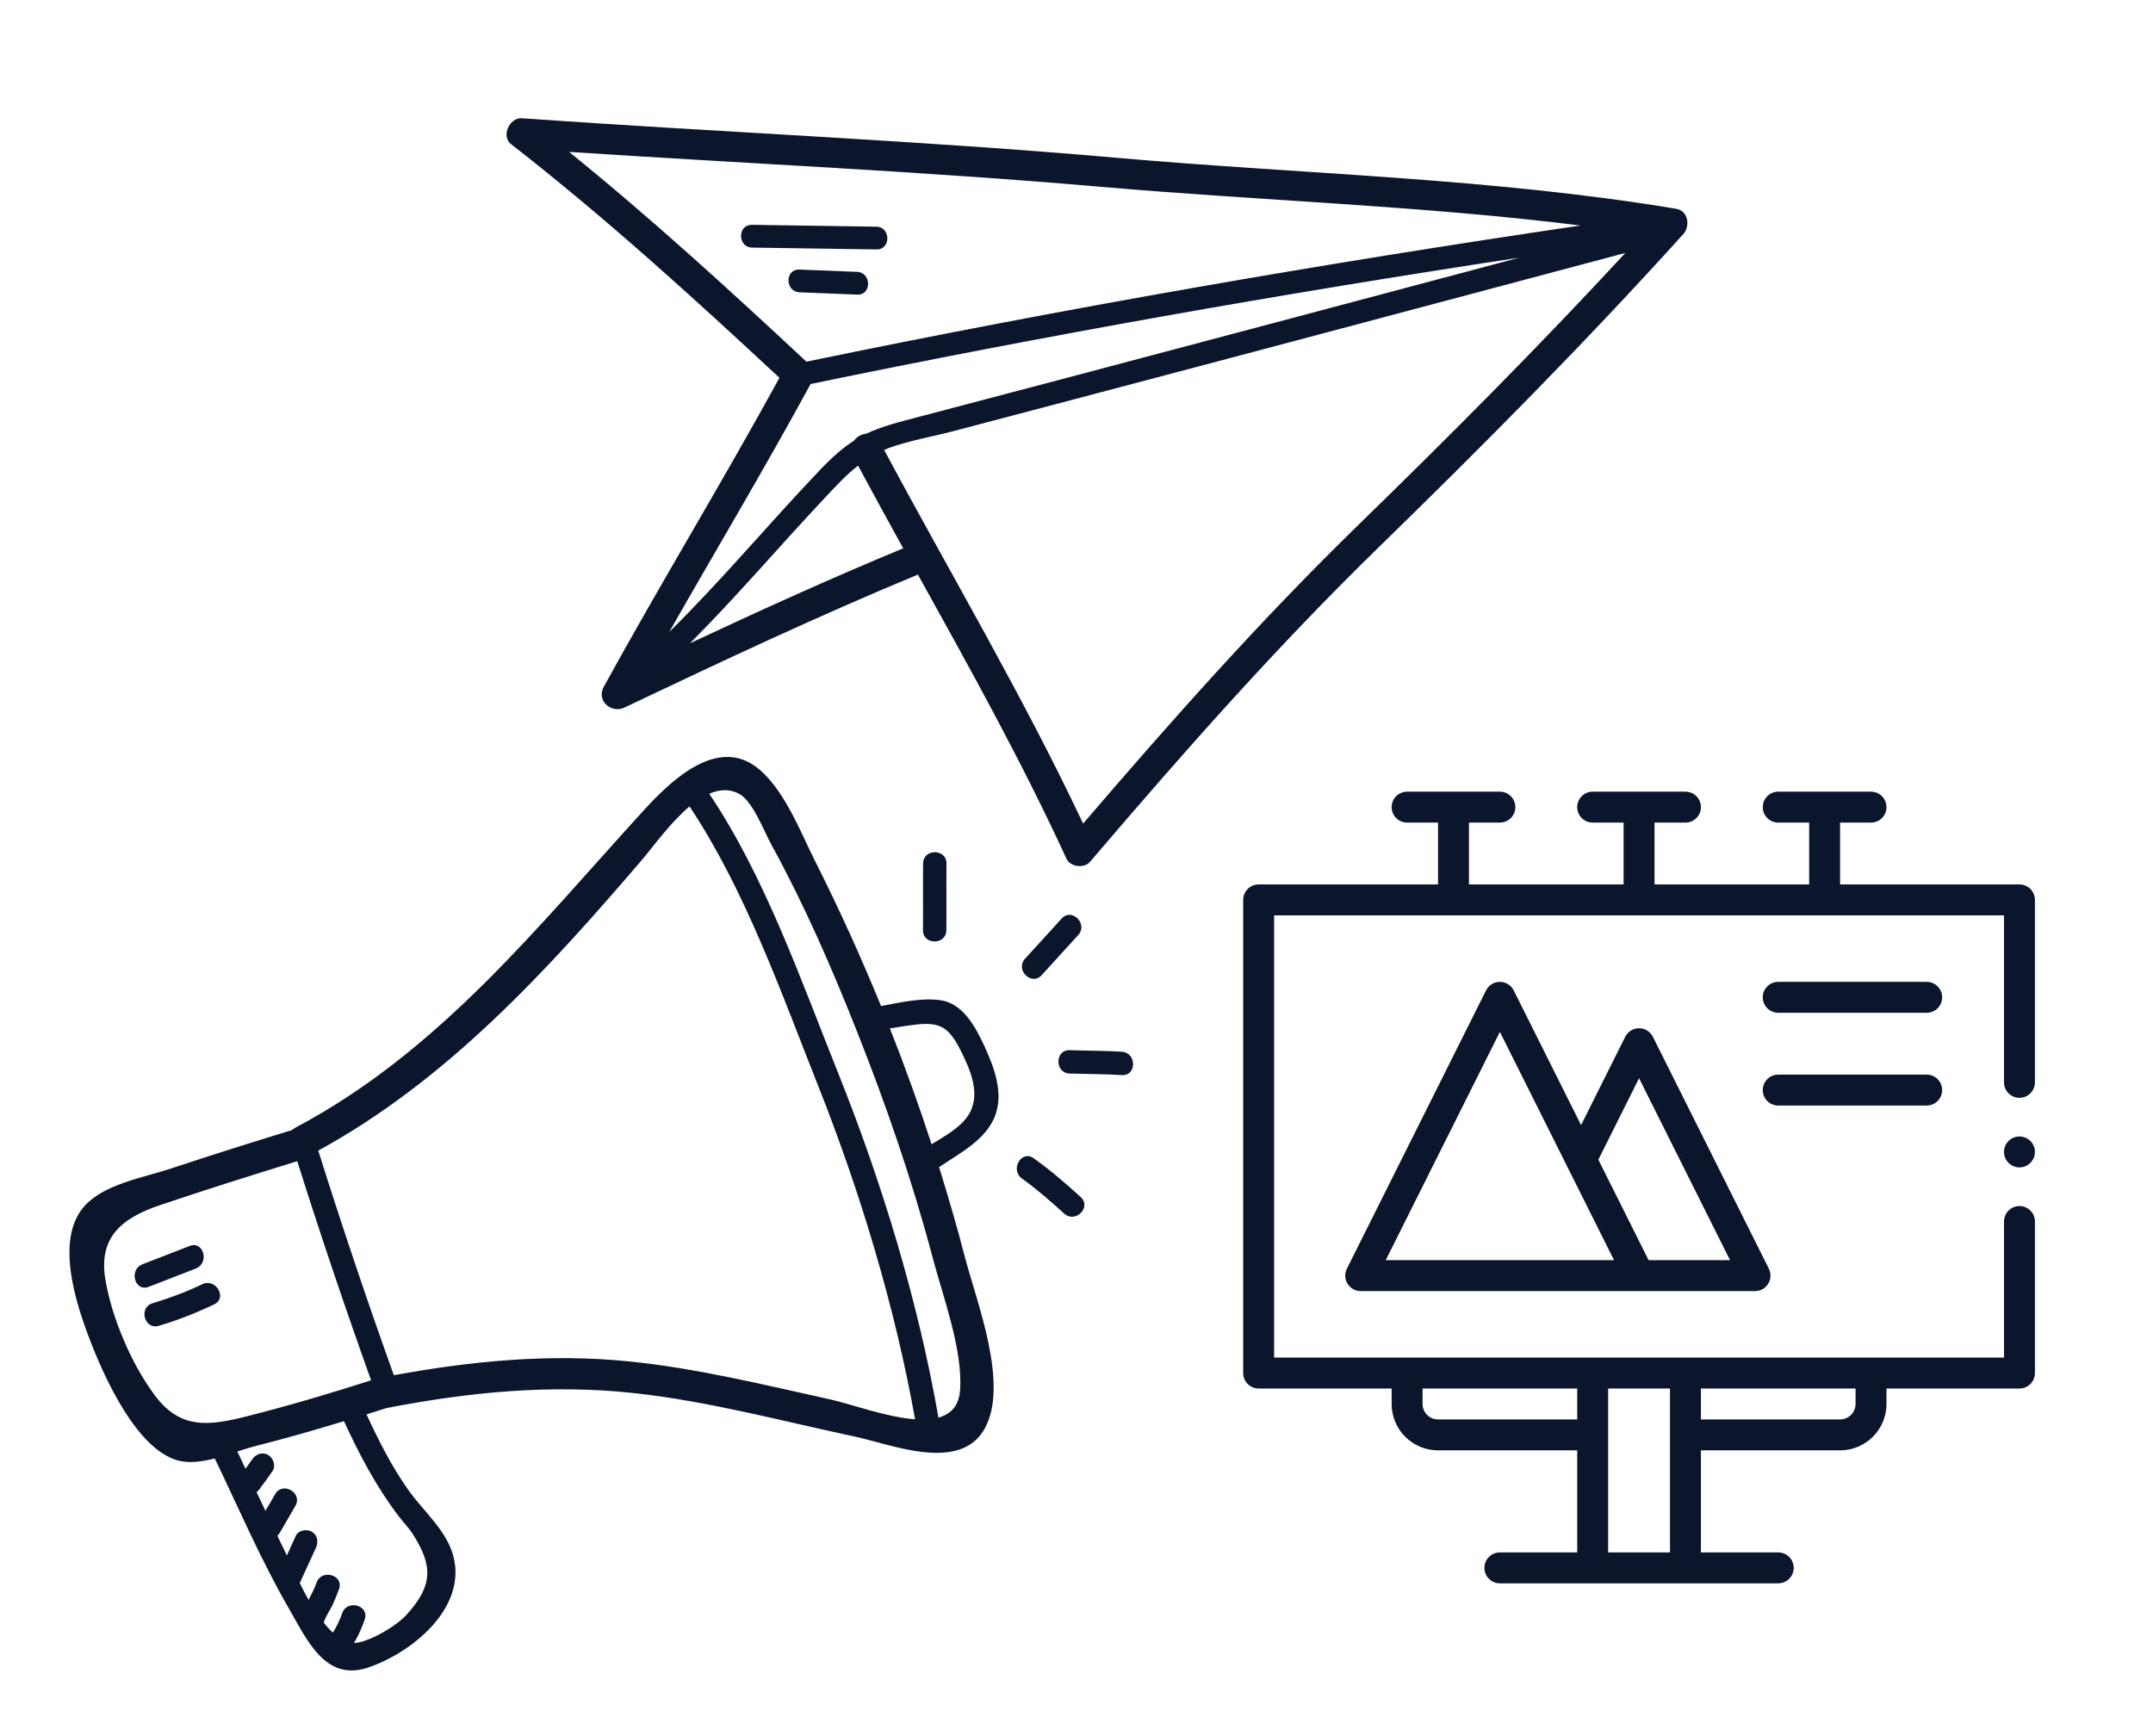 <svg width="310" height="250" viewBox="0 0 310 250" fill="none" xmlns="http://www.w3.org/2000/svg">
<g clip-path="url(#clip0)">
<path d="M236 148.066C235.156 148.066 234.386 148.543 234.008 149.297L227.65 162.014L217.952 142.617C217.575 141.863 216.804 141.387 215.961 141.387C215.117 141.387 214.346 141.863 213.969 142.617L193.93 182.696C193.192 184.173 194.267 185.918 195.922 185.918H252.699C254.351 185.918 255.431 184.176 254.691 182.696L237.992 149.297C237.614 148.543 236.843 148.066 236 148.066V148.066ZM199.524 181.465L215.961 148.592L232.397 181.465H199.524ZM237.376 181.465L230.139 166.992L236 155.271L249.097 181.465H237.376Z" fill="#0B162D"/>
<path d="M277.414 159.199C278.644 159.199 279.641 158.202 279.641 156.973C279.641 155.743 278.644 154.746 277.414 154.746H256.039C254.809 154.746 253.812 155.743 253.812 156.973C253.812 158.202 254.809 159.199 256.039 159.199H277.414Z" fill="#0B162D"/>
<path d="M277.414 141.387H256.039C254.809 141.387 253.812 142.383 253.812 143.613C253.812 144.843 254.809 145.84 256.039 145.84H277.414C278.644 145.84 279.641 144.843 279.641 143.613C279.641 142.383 278.644 141.387 277.414 141.387Z" fill="#0B162D"/>
<path d="M290.773 127.359H264.945V118.453H269.398C270.628 118.453 271.625 117.456 271.625 116.227C271.625 114.997 270.628 114 269.398 114H256.039C254.809 114 253.812 114.997 253.812 116.227C253.812 117.456 254.809 118.453 256.039 118.453H260.492V127.359H238.227V118.453H242.68C243.91 118.453 244.906 117.456 244.906 116.227C244.906 114.997 243.91 114 242.68 114H229.32C228.09 114 227.094 114.997 227.094 116.227C227.094 117.456 228.09 118.453 229.32 118.453H233.773V127.359H211.508V118.453H215.961C217.191 118.453 218.188 117.456 218.188 116.227C218.188 114.997 217.191 114 215.961 114H202.602C201.372 114 200.375 114.997 200.375 116.227C200.375 117.456 201.372 118.453 202.602 118.453H207.055V127.359H181.227C179.997 127.359 179 128.356 179 129.586V197.719C179 198.949 179.997 199.945 181.227 199.945H200.375V202.172C200.375 205.855 203.371 208.852 207.055 208.852H227.094V223.547H215.961C214.731 223.547 213.734 224.544 213.734 225.773C213.734 227.003 214.731 228 215.961 228H256.039C257.269 228 258.266 227.003 258.266 225.773C258.266 224.544 257.269 223.547 256.039 223.547H244.906V208.852H264.945C268.629 208.852 271.625 205.855 271.625 202.172V199.945H290.773C292.003 199.945 293 198.949 293 197.719V175.898C293 174.669 292.003 173.672 290.773 173.672C289.544 173.672 288.547 174.669 288.547 175.898V195.492H183.453V131.812H288.547V155.859C288.547 157.089 289.544 158.086 290.773 158.086C292.003 158.086 293 157.089 293 155.859V129.586C293 128.356 292.003 127.359 290.773 127.359ZM207.055 204.398C205.827 204.398 204.828 203.4 204.828 202.172V199.945H227.094V204.398H207.055ZM231.547 223.547V199.945H240.453V223.547H231.547ZM267.172 202.172C267.172 203.4 266.173 204.398 264.945 204.398H244.906V199.945H267.172V202.172Z" fill="#0B162D"/>
<path d="M293 165.879C293 167.109 292.003 168.105 290.773 168.105C289.544 168.105 288.547 167.109 288.547 165.879C288.547 164.649 289.544 163.652 290.773 163.652C292.003 163.652 293 164.649 293 165.879Z" fill="#0B162D"/>
<path d="M135.365 144.02C132.655 143.66 129.66 144.334 126.86 144.873C123.97 137.806 120.811 130.843 117.397 124.075C115.241 119.808 112.71 113.04 108.547 110.21C102.783 106.302 96.269 112.77 92.646 116.738C77.223 133.628 63.163 151.461 42.515 162.392C42.32 162.497 42.17 162.617 42.021 162.736C36.196 164.518 30.401 166.345 24.622 168.262C20.908 169.504 15.832 170.328 12.763 173.068C7.492 177.755 11.011 187.967 13.092 193.327C15.054 198.373 19.621 208.555 25.505 210.277C27.107 210.756 29.024 210.501 30.925 210.022C34.414 217.269 37.604 224.726 41.632 231.689C44.222 236.181 46.857 242.155 52.921 240.149C59.255 238.052 67.221 231.599 65.289 224.127C64.316 220.354 60.872 217.539 58.731 214.469C56.35 211.085 54.509 207.417 52.772 203.674C53.715 203.374 54.643 203.09 55.587 202.775C67.446 200.469 79.364 199.286 91.403 200.619C102.124 201.802 112.59 204.632 123.117 206.878C128.297 207.986 138.18 212.074 141.743 205.785C145.382 199.376 140.575 187.383 138.928 181.004C137.805 176.677 136.548 172.364 135.215 168.067C138.12 166.105 141.728 164.264 143.151 160.985C144.648 157.541 143.151 153.722 141.699 150.548C140.426 147.838 138.644 144.469 135.365 144.02ZM22.091 200.664C20.354 198.238 18.947 195.648 17.794 192.908C16.626 190.168 15.728 187.368 15.204 184.433C14.066 178.144 17.599 175.374 23.02 173.547C29.578 171.331 36.181 169.25 42.799 167.213C46.139 177.8 49.687 188.311 53.431 198.762C47.561 200.649 41.647 202.401 35.672 203.913C30.087 205.336 25.88 205.95 22.091 200.664ZM57.368 218.288C57.967 219.081 58.926 220.099 59.405 220.848C62.325 225.445 62.4 228.275 58.521 232.542C57.488 233.68 55.482 234.953 54.134 235.597C52.817 236.226 51.843 236.555 50.975 236.585C51.604 235.522 52.113 234.384 52.517 233.201C53.221 231.15 49.972 230.266 49.268 232.303C48.923 233.291 48.474 234.219 47.935 235.103C47.785 234.968 47.651 234.848 47.501 234.683C47.187 234.369 46.887 234.01 46.603 233.635C46.633 233.56 46.678 233.501 46.693 233.426C46.932 232.707 47.396 232.063 47.741 231.389C48.16 230.551 48.504 229.697 48.819 228.814C49.523 226.763 46.273 225.879 45.569 227.916C45.27 228.784 44.851 229.578 44.431 230.386C43.982 229.593 43.563 228.784 43.159 227.96C43.159 227.945 43.174 227.945 43.174 227.93C43.952 226.238 44.716 224.561 45.495 222.869C45.869 222.046 45.734 221.058 44.896 220.564C44.177 220.144 42.964 220.339 42.59 221.163C42.156 222.106 41.721 223.049 41.302 223.992C41.003 223.334 40.688 222.69 40.389 222.091C40.239 221.776 40.089 221.462 39.94 221.148C40.059 221.028 40.179 220.893 40.284 220.728C41.032 219.441 41.781 218.138 42.53 216.85C43.623 214.979 40.703 213.272 39.625 215.143C39.161 215.952 38.697 216.76 38.218 217.554C37.798 216.656 37.364 215.772 36.945 214.874C37.065 214.769 37.184 214.664 37.289 214.529C37.963 213.646 38.607 212.747 39.236 211.834C39.745 211.085 39.37 209.962 38.637 209.528C37.798 209.034 36.84 209.378 36.331 210.127C36.016 210.591 35.672 211.041 35.343 211.49C34.953 210.666 34.564 209.843 34.175 209.019C35.133 208.705 36.031 208.42 36.855 208.211C41.107 207.132 45.33 205.935 49.523 204.647C51.754 209.468 54.149 214.05 57.368 218.288ZM119.613 201.532C109.925 199.391 100.267 197.01 90.37 196.022C79.05 194.899 67.85 195.992 56.71 198.029C52.861 187.323 49.238 176.542 45.824 165.686C64.391 155.549 78.81 139.722 92.421 123.836C93.993 121.994 96.494 118.475 99.279 116.124C107.305 128.148 112.545 143.121 117.816 156.388C123.85 171.616 128.866 188.161 131.756 204.377C127.624 204.078 122.518 202.176 119.613 201.532ZM138.24 200.14C138.09 202.476 136.877 203.644 135.125 204.138C132.19 187.323 126.965 170.208 120.646 154.426C115.315 141.13 110.18 126.306 102.124 114.298C103.591 113.669 105.089 113.549 106.526 114.372C108.428 115.466 110.06 119.823 111.078 121.65C115.75 130.169 119.658 139.123 123.236 148.137C127.519 158.903 131.322 169.894 134.287 181.094C135.769 186.739 138.629 194.27 138.24 200.14ZM139.288 160.79C138.12 162.452 136.009 163.62 134.137 164.773C132.31 159.158 130.304 153.588 128.133 148.092C129.465 147.868 130.813 147.658 132.16 147.509C135.455 147.164 136.712 148.107 138.255 151.147C139.722 154.052 141.414 157.765 139.288 160.79Z" fill="#0B162D"/>
<path d="M136.263 133.943C136.293 130.738 136.248 127.534 136.278 124.345C136.293 122.174 132.924 122.174 132.909 124.345C132.879 127.549 132.924 130.753 132.894 133.943C132.879 136.114 136.248 136.114 136.263 133.943Z" fill="#0B162D"/>
<path d="M149.979 140.426C151.731 138.495 153.483 136.578 155.249 134.646C156.702 133.044 154.336 130.663 152.869 132.266C151.117 134.197 149.365 136.114 147.598 138.045C146.131 139.632 148.511 142.028 149.979 140.426Z" fill="#0B162D"/>
<path d="M161.524 151.447C159.023 151.297 156.522 151.312 154.022 151.222C151.851 151.162 151.851 154.531 154.022 154.591C156.522 154.666 159.038 154.651 161.524 154.816C163.695 154.95 163.68 151.581 161.524 151.447Z" fill="#0B162D"/>
<path d="M148.841 166.794C147.074 165.521 145.397 168.441 147.134 169.699C149.275 171.241 151.281 172.978 153.228 174.76C154.83 176.212 157.211 173.846 155.609 172.379C153.452 170.403 151.221 168.501 148.841 166.794Z" fill="#0B162D"/>
<path d="M28.2 182.666C30.192 181.887 29.323 178.623 27.302 179.417C25.041 180.3 22.78 181.169 20.519 182.052C18.512 182.831 19.396 186.095 21.417 185.301C23.678 184.418 25.939 183.549 28.2 182.666Z" fill="#0B162D"/>
<path d="M29.129 184.927C26.808 186.035 24.427 186.933 21.972 187.667C19.905 188.281 20.789 191.53 22.87 190.916C25.61 190.108 28.261 189.059 30.836 187.832C32.783 186.903 31.076 183.998 29.129 184.927Z" fill="#0B162D"/>
<path d="M241.372 30.07C214.808 25.643 187.801 25.093 161.02 22.742C132.428 20.225 103.74 19.047 75.113 17.031C73.358 16.913 72.117 19.611 73.586 20.756C87.1 31.283 99.708 42.751 112.228 54.403C104.04 69.374 95.148 83.939 86.928 98.908C85.838 100.903 88.006 102.785 89.904 101.892C103.863 95.256 117.885 88.656 132.166 82.742C139.627 96.195 147.126 109.669 153.543 123.631C154.097 124.856 156.099 125.098 156.964 124.082C170.44 108.284 183.877 93.051 198.761 78.564C213.7 64.008 228.381 49.203 242.366 33.714C243.386 32.603 243.111 30.362 241.372 30.07ZM124.753 62.447C124.074 62.494 123.389 62.874 122.979 63.445C121.48 64.399 119.983 65.673 118.198 67.538C110.838 75.239 103.971 83.51 96.362 91.002C103.144 79.105 110.173 67.333 116.715 55.299C150.469 48.315 184.61 42.292 218.742 37.105C196.831 42.94 174.92 48.775 152.998 54.57C146.243 56.354 139.488 58.138 132.721 59.915C129.301 60.808 126.899 61.412 124.753 62.447ZM227.559 32.473C190.275 37.968 152.98 44.448 116.113 52.081C104.965 41.686 93.775 31.452 81.943 21.874C107.468 23.555 133.045 24.677 158.525 26.904C181.496 28.899 204.664 29.613 227.559 32.473ZM99.345 92.629C106.035 85.954 112.174 78.694 118.642 71.824C120.277 70.074 121.789 68.423 123.546 67.046C125.685 71.028 127.863 74.999 130.048 78.957C119.71 83.237 109.502 87.876 99.345 92.629ZM195.686 75.489C181.553 89.248 168.747 103.668 155.952 118.597C147.29 100.223 136.897 82.686 127.303 64.801C127.503 64.715 127.684 64.633 127.884 64.546C130.807 63.469 134.064 62.92 137.087 62.135C143.914 60.342 150.728 58.541 157.562 56.736C183.062 50.004 208.546 43.213 234.03 36.422C221.634 49.833 208.765 62.755 195.686 75.489Z" fill="#0B162D"/>
<path d="M108.296 35.653C114.267 35.737 120.231 35.834 126.202 35.918C128.307 35.95 128.274 32.673 126.169 32.641C120.198 32.556 114.234 32.46 108.262 32.375C106.157 32.343 106.19 35.621 108.296 35.653Z" fill="#0B162D"/>
<path d="M123.403 39.149C120.639 39.041 117.875 38.933 115.098 38.818C112.99 38.733 113.023 42.01 115.131 42.095C117.895 42.203 120.659 42.311 123.436 42.426C125.525 42.517 125.499 39.226 123.403 39.149Z" fill="#0B162D"/>
</g>
<defs>
<clipPath id="clip0">
<rect width="310" height="250" fill="white"/>
</clipPath>
</defs>
</svg>
